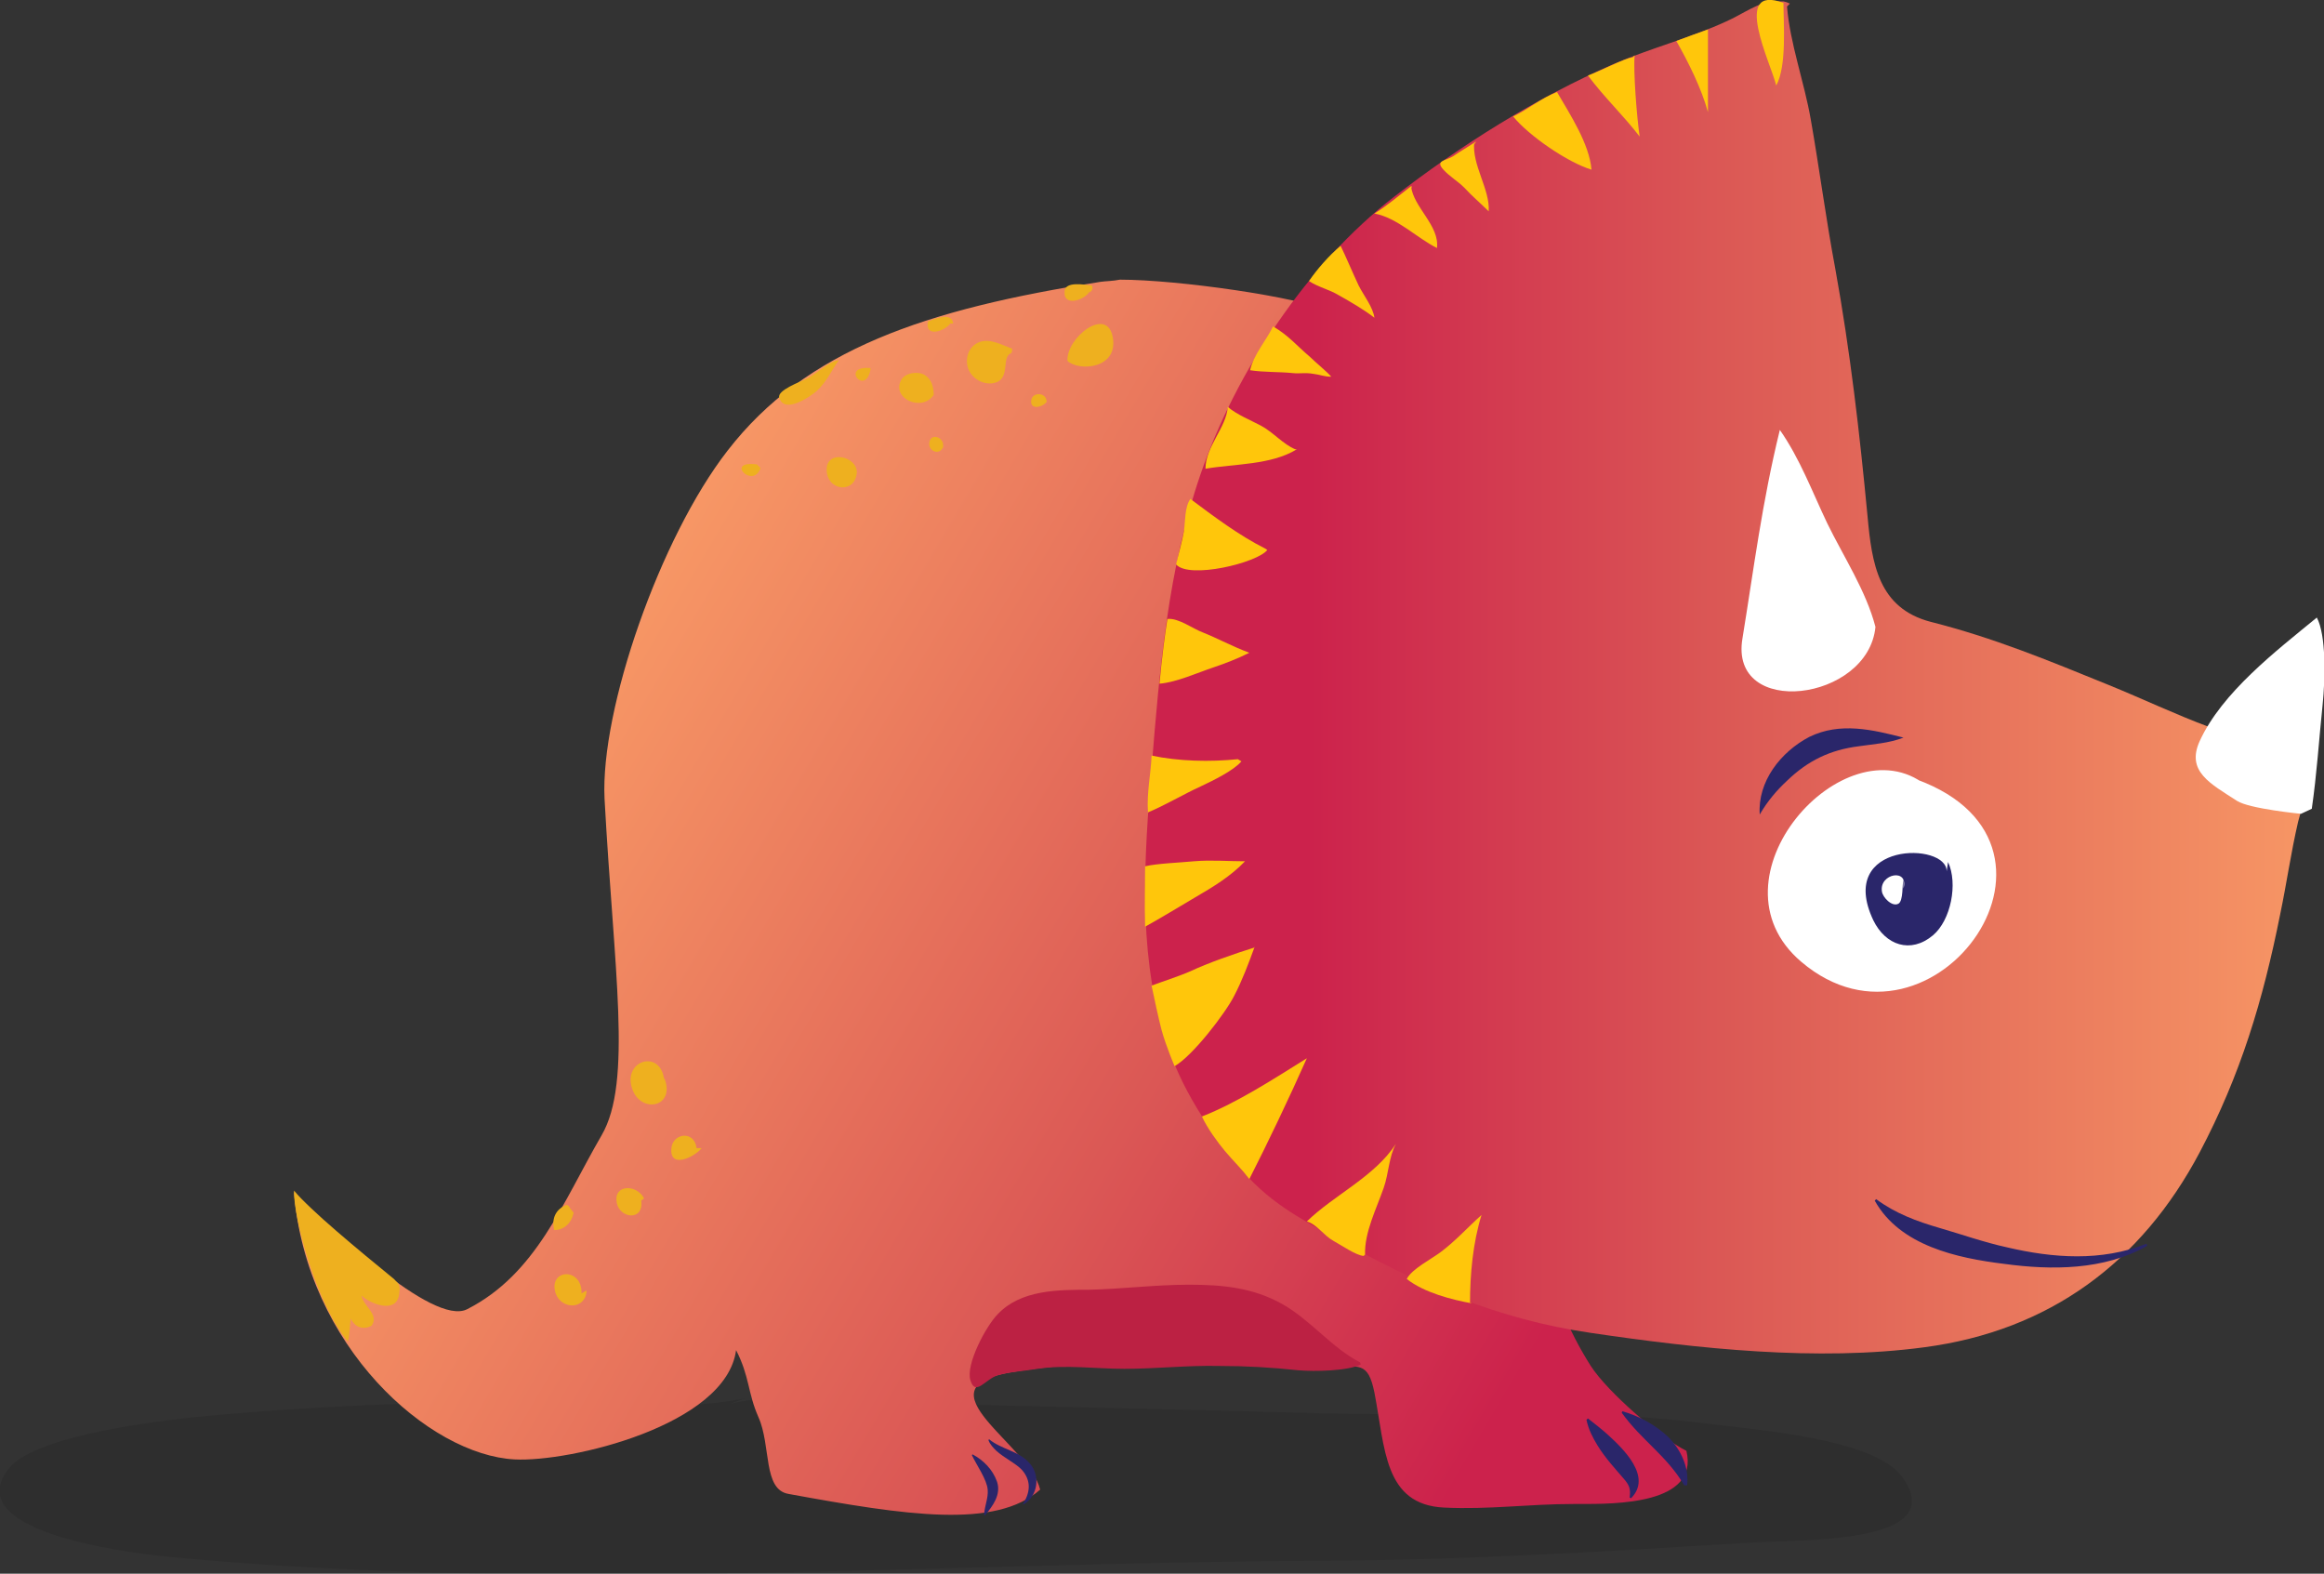 <?xml version="1.0" encoding="utf-8"?>
<!-- Generator: Adobe Illustrator 26.0.1, SVG Export Plug-In . SVG Version: 6.00 Build 0)  -->
<svg version="1.1" id="Layer_1" xmlns="http://www.w3.org/2000/svg" xmlns:xlink="http://www.w3.org/1999/xlink" x="0px" y="0px"
	 viewBox="0 0 323.3 218.9" style="enable-background:new 0 0 323.3 218.9;" xml:space="preserve">
<rect x="0" y="0" width="323.3" height="218.9" fill="#333333" stroke="none"/>
<style type="text/css">
	.st0{opacity:0.1;}
	
		.st1{clip-path:url(#SVGID_00000045616611914066035370000002522102065494152594_);fill:url(#SVGID_00000021814080335388184540000001774855563225264271_);}
	
		.st2{clip-path:url(#SVGID_00000042695709712779464800000010755382286201705352_);fill:url(#SVGID_00000013912506128228305700000014870855023518125208_);}
	.st3{clip-path:url(#SVGID_00000000928762125097629950000002183405359415299490_);fill:#FFFFFF;}
	.st4{clip-path:url(#SVGID_00000000928762125097629950000002183405359415299490_);fill:#2A266A;}
	.st5{clip-path:url(#SVGID_00000000928762125097629950000002183405359415299490_);fill:#FFC60B;}
	.st6{clip-path:url(#SVGID_00000000928762125097629950000002183405359415299490_);fill:#BC2143;}
	.st7{clip-path:url(#SVGID_00000000928762125097629950000002183405359415299490_);fill:#EEB01F;}
</style>
<g>
	<path class="st0" d="M103.6,194.5c-10,2.1-24.2,0.4-34.8,0.5c-12.8,0.1-25.9,0.7-38.3,1.8c-7.2,0.6-25.6,2.7-29.3,7.5
		c-6.6,8.4,14.4,11.5,22.8,12.3c52.9,5,107.1,0.7,160,0.5c20-0.1,39.3-1.3,59.1-2.5c7.5-0.5,28.4,0.3,21.5-9.2
		c-4-5.4-20.5-6.5-28.1-7.5c-17.1-2.1-34.8-0.9-52.2-1.3c-17.9-0.5-35.9-0.9-53.8-1.3c-8.5-0.2-21.9-1.9-29,0"/>
	<g>
		<defs>
			<path id="SVGID_1_" d="M153.1,39.2c-24.3,3.8-41,9.4-51.9,23.5c-9.4,12.1-17.7,36-17.1,48.4c1.3,23.9,3.9,39.4-0.4,46.8
				c-5.5,9.5-9.1,19.3-18.7,24.2c-4.8,2.5-19.7-11.9-24.1-16.3c1.7,21.5,18.8,36.6,30.7,37.2c7.6,0.4,29.4-4.7,30.8-15.2
				c1.9,3.7,1.6,5.9,3.1,9.3c1.8,4,0.6,10.1,4.2,10.7c16.4,3,28.8,4.9,35-0.6c-1.5-6.3-17-14.1-4.2-16.3c10-1.7,21.6-1.7,31.8-1.2
				c4.2,0.2,8.4,0.4,12.7,0.4c4.1,0,5.3-0.8,6.2,3.6c1.5,7.7,1.3,15.6,9.7,16c6.3,0.3,11.7-0.5,18-0.5c0.3,0,0.6,0,0.9,0
				c4.8,0,16.6,0.1,14.8-7.4c-3.5-1.7-11-8.2-13.3-11.8c-3.2-5-5.1-10.3-7.2-15c-5.4-11.7-8.4-19.3-14.3-30.7
				c-9.2-17.8-6.7-38.1-9-57.7c-0.7-5.8-5.8-36-0.1-39.2l1.8-0.4c-3.4,0.2-4-2-7.2-3.6c-4.5-2.1-21.5-4.5-29.5-4.5
				C154.8,39.1,153.8,39.1,153.1,39.2"/>
		</defs>
		<clipPath id="SVGID_00000027574014303663380790000012228920665952174250_">
			<use xlink:href="#SVGID_1_"  style="overflow:visible;"/>
		</clipPath>
		
			<linearGradient id="SVGID_00000124140659157901047510000009131963835462034316_" gradientUnits="userSpaceOnUse" x1="2.210610e-03" y1="218.838" x2="1.002" y2="218.838" gradientTransform="matrix(162.168 93.628 -93.628 162.168 20571.543 -35395.156)">
			<stop  offset="0" style="stop-color:#F79765"/>
			<stop  offset="0.509" style="stop-color:#DB5855"/>
			<stop  offset="0.86" style="stop-color:#CC224C"/>
			<stop  offset="1" style="stop-color:#CC224C"/>
		</linearGradient>
		
			<polygon style="clip-path:url(#SVGID_00000027574014303663380790000012228920665952174250_);fill:url(#SVGID_00000124140659157901047510000009131963835462034316_);" points="
			-34.4,169.4 187.5,297.5 311.6,82.5 89.8,-45.6 		"/>
	</g>
	<g>
		<defs>
			<path id="SVGID_00000039128471995309423040000003473168620917261734_" d="M240.1,3c-5,2.3-10.5,3.7-15.6,5.9
				c-10.8,4.7-21.3,11.3-30.6,18.5c-12,9.3-22,24.3-26.9,38.6c-4.5,13.1-5.7,27.1-6.8,40.9c-1,12.2-1.9,24.9,1.6,36.7
				c2,6.6,5.2,12.1,10.4,18.5c4.1,5,8.3,7.2,14.1,10.4c11.5,6.4,22,11,35,12.9c14.9,2.2,31.5,4,46.4,2c17.4-2.3,30.2-11.8,38.3-27.1
				c5.7-10.8,8.8-21.1,11.2-33.1c0.9-4.3,1.5-8.6,2.5-12.9c0.8-3.2,2.5-6.8,2.3-10c-9.9-0.1-19.5-5.3-28.6-9
				c-8.6-3.5-16.1-6.6-24.8-8.8c-7.3-1.9-8.2-8.1-8.8-14.7c-1.1-11.6-2.4-22.9-4.5-34.5c-1.3-6.9-2.2-13.9-3.4-20.7
				c-0.9-5.2-2.9-10.6-3.3-15.7l0.4-0.4c-0.6-0.3-1.2-0.4-1.9-0.4C244.7,0.2,242.4,2,240.1,3"/>
		</defs>
		<clipPath id="SVGID_00000044168580238393675900000000169852278002168489_">
			<use xlink:href="#SVGID_00000039128471995309423040000003473168620917261734_"  style="overflow:visible;"/>
		</clipPath>
		
			<linearGradient id="SVGID_00000044158945151734563510000001460374097980448406_" gradientUnits="userSpaceOnUse" x1="-1.124438e-03" y1="218.854" x2="0.999" y2="218.854" gradientTransform="matrix(-162.748 0 0 -162.748 322.027 35712.992)">
			<stop  offset="0" style="stop-color:#F79765"/>
			<stop  offset="0.509" style="stop-color:#DB5855"/>
			<stop  offset="0.86" style="stop-color:#CC224C"/>
			<stop  offset="1" style="stop-color:#CC224C"/>
		</linearGradient>
		
			<rect x="158.3" y="0.2" style="clip-path:url(#SVGID_00000044168580238393675900000000169852278002168489_);fill:url(#SVGID_00000044158945151734563510000001460374097980448406_);" width="163.9" height="189.3"/>
	</g>
	<g>
		<defs>
			<rect id="SVGID_00000137822093115319989490000001939958891277047179_" width="323.3" height="218.9"/>
		</defs>
		<clipPath id="SVGID_00000165938617718449095060000004098986055143282853_">
			<use xlink:href="#SVGID_00000137822093115319989490000001939958891277047179_"  style="overflow:visible;"/>
		</clipPath>
		<path style="clip-path:url(#SVGID_00000165938617718449095060000004098986055143282853_);fill:#FFFFFF;" d="M265.4,108
			c27.1,8.6,3.6,41.4-14.8,25.8c-13.7-11.6,6-33.5,17.3-24.6"/>
		<path style="clip-path:url(#SVGID_00000165938617718449095060000004098986055143282853_);fill:#FFFFFF;" d="M321.6,112.5
			c0.7-4.8,1-9.6,1.5-14.4c0.4-3.8,0.5-9.8-0.8-12.2c-5.6,4.6-13.2,10.4-16.3,17.2c-1.9,4.2,1.5,5.9,5.2,8.3
			c1.7,1.1,8.9,1.8,8.9,1.8"/>
		<path style="clip-path:url(#SVGID_00000165938617718449095060000004098986055143282853_);fill:#2A266A;" d="M298.7,173.3
			c-6,3.4-13.3,3.4-19.9,2.5c-6.5-0.8-14.5-2.5-18-8.8c0,0,0.2-0.2,0.2-0.2c2.7,2,5.7,3.1,8.8,4c3.1,0.9,6.2,2,9.4,2.7
			c6.4,1.5,13.1,2,19.4-0.5L298.7,173.3"/>
		<path style="clip-path:url(#SVGID_00000165938617718449095060000004098986055143282853_);fill:#FFFFFF;" d="M260.9,87.2
			c-1.3-5-4.4-9.7-6.7-14.4c-2.1-4.4-3.8-9-6.6-13c-2.5,10.2-3.6,19.2-5.2,29C240.5,100,259.9,97.6,260.9,87.2"/>
		<path style="clip-path:url(#SVGID_00000165938617718449095060000004098986055143282853_);fill:#2A266A;" d="M271,119.9
			c1.4,3,0.4,8.1-2.1,10.2c-3.1,2.6-6.6,1.4-8.3-2.1c-5.2-11,10.3-10.9,10.2-6.8"/>
		<path style="clip-path:url(#SVGID_00000165938617718449095060000004098986055143282853_);fill:#FFFFFF;" d="M264.8,122.3
			c-0.2,0.7,0,3-0.7,3.4c-0.9,0.5-2.2-0.9-2.3-1.7c-0.4-2.5,3.8-3.3,3-0.4"/>
		<path style="clip-path:url(#SVGID_00000165938617718449095060000004098986055143282853_);fill:#2A266A;" d="M264.8,102.6
			c-2.1,0.8-4.2,0.9-6.2,1.2c-4,0.5-7.1,2-10,4.8c-1.4,1.3-2.7,2.8-3.8,4.7c-0.3-4.6,2.9-8.7,6.9-10.8
			C256,100.4,260.5,101.5,264.8,102.6"/>
		<path style="clip-path:url(#SVGID_00000165938617718449095060000004098986055143282853_);fill:#FFC60B;" d="M248.1,0.1
			c0,3.3,0.5,9-1,11.8c-0.7-3-6.3-14.2,1-11.5"/>
		<path style="clip-path:url(#SVGID_00000165938617718449095060000004098986055143282853_);fill:#FFC60B;" d="M237.6,4.1
			c0,3.8,0,7.6,0,11.5c-0.9-3.3-2.7-6.9-4.4-9.9C234.5,5.2,236.2,4.6,237.6,4.1"/>
		<path style="clip-path:url(#SVGID_00000165938617718449095060000004098986055143282853_);fill:#FFC60B;" d="M227.4,7.7
			c-0.2,2.2,0.3,8.6,0.7,11.3c-2.3-3-4.8-5.3-7.2-8.5c1.5-0.5,5.3-2.5,6.2-2.5"/>
		<path style="clip-path:url(#SVGID_00000165938617718449095060000004098986055143282853_);fill:#FFC60B;" d="M216.6,12.8
			c1.8,3.1,4.5,7.2,4.8,10.8c-3.3-1-8.7-4.7-10.9-7.4C212.6,15.2,214.3,13.7,216.6,12.8"/>
		<path style="clip-path:url(#SVGID_00000165938617718449095060000004098986055143282853_);fill:#FFC60B;" d="M205.1,19.7
			c-0.4,3.2,2.2,6.6,2,9.7c-1.1-1.1-2.3-2.1-3.4-3.3c-0.9-0.9-2.1-1.6-2.9-2.5c-1.2-1.3,0.3-1.2,1.4-1.9c1-0.7,2.1-1.3,3.1-2
			c0,0.1-0.1,0.2-0.1,0.4"/>
		<path style="clip-path:url(#SVGID_00000165938617718449095060000004098986055143282853_);fill:#FFC60B;" d="M196.3,25.9
			c0.3,2.9,4,5.5,3.6,8.6c-2.8-1.4-5.5-4.2-8.7-4.8C193,28.6,194.6,27.2,196.3,25.9c0.1,0,0.2,0.1,0.1,0.2"/>
		<path style="clip-path:url(#SVGID_00000165938617718449095060000004098986055143282853_);fill:#FFC60B;" d="M186.5,34.2
			c0.6,1.2,1.7,3.8,2.5,5.5c0.7,1.4,2,3,2.2,4.5c-1.4-1.1-3.3-2.2-4.9-3.1c-1.5-0.9-2.8-1.1-4.2-2C183.1,37.6,184.9,35.5,186.5,34.2
			"/>
		<path style="clip-path:url(#SVGID_00000165938617718449095060000004098986055143282853_);fill:#FFC60B;" d="M182.3,49.7
			c-2-1.7-3-3-5.2-4.3c-0.9,1.9-2.7,3.9-3.2,6.1c2,0.3,4,0.2,6,0.4c0.8,0.1,1.7-0.1,2.8,0.1c0.9,0.1,1.5,0.4,2.5,0.4
			C184.6,51.7,183,50.4,182.3,49.7"/>
		<path style="clip-path:url(#SVGID_00000165938617718449095060000004098986055143282853_);fill:#FFC60B;" d="M180.2,62.5
			c-1.7-0.7-3.1-2.4-4.8-3.3c-1.5-0.8-3.3-1.5-4.6-2.6c-0.2,2.9-3.1,5.5-3.1,8.6c4.1-0.7,9.1-0.5,12.7-2.7"/>
		<path style="clip-path:url(#SVGID_00000165938617718449095060000004098986055143282853_);fill:#FFC60B;" d="M176,76.3
			c-3.6-1.8-7.2-4.5-10.4-6.9c-0.8,1.1-0.7,3.1-0.9,4.5c-0.3,1.6-0.7,3-1.1,4.6c1.8,2.1,11.3-0.2,12.7-2"/>
		<path style="clip-path:url(#SVGID_00000165938617718449095060000004098986055143282853_);fill:#FFC60B;" d="M173.8,90.8
			c-2.4-0.9-4.4-2-6.4-2.8c-1.4-0.5-3.5-2.1-5-1.9c-0.3,1.8-0.8,5.6-1.1,9c2.4-0.2,5.2-1.5,7.6-2.3
			C170.4,92.3,172.2,91.6,173.8,90.8"/>
		<path style="clip-path:url(#SVGID_00000165938617718449095060000004098986055143282853_);fill:#FFC60B;" d="M172.2,105.6
			c-3.9,0.4-8.2,0.3-12-0.5c-0.1,2.6-0.7,5.2-0.5,7.9c2.4-1,4.9-2.5,7.3-3.6c1.7-0.8,4.6-2.2,5.7-3.5"/>
		<path style="clip-path:url(#SVGID_00000165938617718449095060000004098986055143282853_);fill:#FFC60B;" d="M159.3,120.5
			c1.7-0.4,4.7-0.5,6.8-0.7c2.3-0.2,4.8,0,7.1,0c-2,2.1-4.5,3.6-6.9,5c-2.2,1.3-5,3-7,4.1C159.2,125.2,159.3,123,159.3,120.5"/>
		<path style="clip-path:url(#SVGID_00000165938617718449095060000004098986055143282853_);fill:#FFC60B;" d="M174.5,131.8
			c-2.6,0.8-6.6,2.2-8.9,3.3c-1.6,0.7-4.1,1.5-5.4,2c0.4,1.9,0.9,4.3,1.4,6.2c0.6,2.2,1.8,5,1.8,5c2.5-1.4,7.1-7.4,8.3-9.8
			C172.8,136.4,173.7,134,174.5,131.8c0.1-0.3-0.1,0.1-0.1,0.2"/>
		<path style="clip-path:url(#SVGID_00000165938617718449095060000004098986055143282853_);fill:#FFC60B;" d="M173.8,164
			c2.6-5.1,5.6-11.4,8-16.8c-4.5,2.8-9.7,6.2-14.6,8.1c0.8,1.7,2.2,3.6,3.2,4.8C171.5,161.4,172.8,162.7,173.8,164"/>
		<path style="clip-path:url(#SVGID_00000165938617718449095060000004098986055143282853_);fill:#FFC60B;" d="M189.9,174.5
			c-0.1-3.1,1.6-6.4,2.6-9.3c0.7-2,0.7-4.3,1.7-6.1c-3,4.6-8.6,7.1-12.4,10.8c1.4,0.4,2.4,2,3.7,2.7c1.1,0.6,3.1,2,4.2,2.1"/>
		<path style="clip-path:url(#SVGID_00000165938617718449095060000004098986055143282853_);fill:#FFC60B;" d="M204.5,181.3
			c0-4.1,0.4-8.4,1.6-12.3c-1.9,1.7-3.5,3.5-5.6,5.1c-1.3,1-4.1,2.4-4.8,3.8c2.4,1.9,6.3,2.9,9.1,3.4"/>
		<path style="clip-path:url(#SVGID_00000165938617718449095060000004098986055143282853_);fill:#BC2143;" d="M189.2,189.5
			c-3.9-2-6.9-5.9-10.8-8.1c-4.1-2.3-8.3-2.7-13-2.7c-4.7,0-9.3,0.6-13.9,0.7c-4.3,0-9.5,0-12.7,3.4c-1.6,1.6-4.5,7-3.8,9.2
			c0.7,2.3,2.1-0.2,3.8-0.7c1.7-0.5,3.8-0.6,5.5-0.9c4-0.6,8.1,0,12.1,0c4.5,0,8.7-0.5,13.2-0.4c3.8,0,7.2,0.2,11,0.6
			c2.3,0.2,6.9,0.1,8.7-0.8"/>
		<path style="clip-path:url(#SVGID_00000165938617718449095060000004098986055143282853_);fill:#2A266A;" d="M234.3,206.6
			c-2.5-4.2-5.9-6.2-8.7-10.1l0.1-0.2c2.4,0.7,4.6,1.9,6.4,3.6c1.7,1.7,2.9,4.2,2.6,6.7L234.3,206.6"/>
		<path style="clip-path:url(#SVGID_00000165938617718449095060000004098986055143282853_);fill:#2A266A;" d="M226.7,208.3
			c0.2-1.2-0.1-1.8-0.8-2.6c-1.2-1.4-2.6-2.9-3.7-4.7c-0.6-1-1.2-2.1-1.5-3.5l0.2-0.2c0.9,0.7,1.8,1.4,2.7,2.2
			c2.2,2,6.3,5.9,3.3,8.9L226.7,208.3"/>
		<path style="clip-path:url(#SVGID_00000165938617718449095060000004098986055143282853_);fill:#2A266A;" d="M142.3,209.2
			c1.1-1.7,1.1-3.3-0.1-4.7c-0.8-0.9-2.5-1.7-3.6-2.7c-0.4-0.4-0.9-0.9-1.1-1.5l0.1-0.1c1.7,1.4,4.1,1.6,5.6,3.3
			c1.6,1.7,1.2,4.7-0.9,5.8L142.3,209.2"/>
		<path style="clip-path:url(#SVGID_00000165938617718449095060000004098986055143282853_);fill:#2A266A;" d="M136.9,210.7
			c0.1-1.4,0.6-2.3,0.5-3.5c-0.1-1.4-1.6-3.5-2.2-4.8l0.1-0.1c1.5,0.8,2.8,2.1,3.4,3.8c0.6,1.8-0.6,3.4-1.7,4.7L136.9,210.7"/>
		<path style="clip-path:url(#SVGID_00000165938617718449095060000004098986055143282853_);fill:#EEB01F;" d="M148.5,50.2
			c-0.2-3.2,5.5-7.7,6.3-3.3C155.6,51.3,150.1,51.7,148.5,50.2"/>
		<path style="clip-path:url(#SVGID_00000165938617718449095060000004098986055143282853_);fill:#EEB01F;" d="M140.8,48.5
			c-1.4-0.5-3.1-1.5-4.6-0.9c-1.5,0.6-2,2.3-1.5,3.7c0.6,1.6,2.6,2.5,4.1,1.8c1.7-0.9,0.5-3.5,1.9-4
			C140.8,48.9,140.8,48.6,140.8,48.5"/>
		<path style="clip-path:url(#SVGID_00000165938617718449095060000004098986055143282853_);fill:#EEB01F;" d="M145.6,55.9
			c-0.6,0.8-2.5,1.2-2.1-0.4C143.8,54.5,145.6,54.6,145.6,55.9"/>
		<path style="clip-path:url(#SVGID_00000165938617718449095060000004098986055143282853_);fill:#EEB01F;" d="M129.9,54.9
			c-1.6,2.5-6,0.5-4.5-2.1c0.6-1,2.4-1.2,3.3-0.6c1.3,0.9,1.2,2.4,1.2,3.7"/>
		<path style="clip-path:url(#SVGID_00000165938617718449095060000004098986055143282853_);fill:#EEB01F;" d="M116.7,50.1
			c-1.1,1.5-1.6,2.9-3.1,4.3c-0.8,0.7-4.5,3.3-5.2,0.9c-0.3-1,2.9-2.2,3.8-2.6C113.6,52,115.4,50.2,116.7,50.1"/>
		<path style="clip-path:url(#SVGID_00000165938617718449095060000004098986055143282853_);fill:#EEB01F;" d="M121.1,51.4
			c-0.7,3.8-4.3-0.6,0-0.2"/>
		<path style="clip-path:url(#SVGID_00000165938617718449095060000004098986055143282853_);fill:#EEB01F;" d="M132.2,45
			c-0.8,1.1-3.6,2-3.1-0.3c0.9-0.3,3.3-1.4,3.5,0.3"/>
		<path style="clip-path:url(#SVGID_00000165938617718449095060000004098986055143282853_);fill:#EEB01F;" d="M119.2,65.6
			c-0.1,3.1-4.1,2.8-4.2-0.2c-0.1-2.9,4.3-2,4.2,0.4"/>
		<path style="clip-path:url(#SVGID_00000165938617718449095060000004098986055143282853_);fill:#EEB01F;" d="M131.2,62.2
			c-0.6,1.3-2.2,0.4-1.9-0.7c0.2-1.3,2-0.7,1.9,0.5"/>
		<path style="clip-path:url(#SVGID_00000165938617718449095060000004098986055143282853_);fill:#EEB01F;" d="M105.8,65.1
			c-1,3-5.1-1.1-0.5-0.5"/>
		<path style="clip-path:url(#SVGID_00000165938617718449095060000004098986055143282853_);fill:#EEB01F;" d="M151.6,40.5
			c-0.6,1.2-3.7,2.3-3.5,0c0.1-1.4,2.7-0.9,3.8-0.8c0.2,0.5,0,0.7-0.3,1"/>
		<path style="clip-path:url(#SVGID_00000165938617718449095060000004098986055143282853_);fill:#EEB01F;" d="M92.4,149.9
			c1.7,4.2-3.4,5.1-4.5,1.4c-1.2-3.9,4.1-5.4,4.5-1"/>
		<path style="clip-path:url(#SVGID_00000165938617718449095060000004098986055143282853_);fill:#EEB01F;" d="M97.6,159.7
			c-0.9,1.2-4.5,3-4.2,0c0.2-2.1,3.2-2.5,3.5,0"/>
		<path style="clip-path:url(#SVGID_00000165938617718449095060000004098986055143282853_);fill:#EEB01F;" d="M89.2,167
			c0.4,2.9-3,2.5-3.4,0.3c-0.5-2.6,2.8-2.6,3.8-0.6"/>
		<path style="clip-path:url(#SVGID_00000165938617718449095060000004098986055143282853_);fill:#EEB01F;" d="M81.6,179.5
			c-0.1,2.7-3.5,2.7-4.3,0.4c-1.1-3.4,3.7-3.7,3.6,0"/>
		<path style="clip-path:url(#SVGID_00000165938617718449095060000004098986055143282853_);fill:#EEB01F;" d="M79.8,168.7
			c-0.3,1.4-1.3,2.4-2.7,2.4c-0.4-1.6,0.2-2.9,1.7-3.5c0.5,0.1,0.4,0.5,0.7,0.7"/>
		<path style="clip-path:url(#SVGID_00000165938617718449095060000004098986055143282853_);fill:#EEB01F;" d="M54.8,177.9
			c0.8,0.8,0.9,0.9,0.7,2.3c-0.5,2.6-4.1,1.1-5.2,0c0.2,1.5,2.5,2.6,1.4,4.2c-1.1,0.6-2.3,0.3-2.9-1c-0.1,0.5-0.2,2.8-0.4,3.2
			c-4.3-5-7.6-17.2-7.5-21C43,168.2,49.9,173.9,54.8,177.9"/>
	</g>
</g>
</svg>
